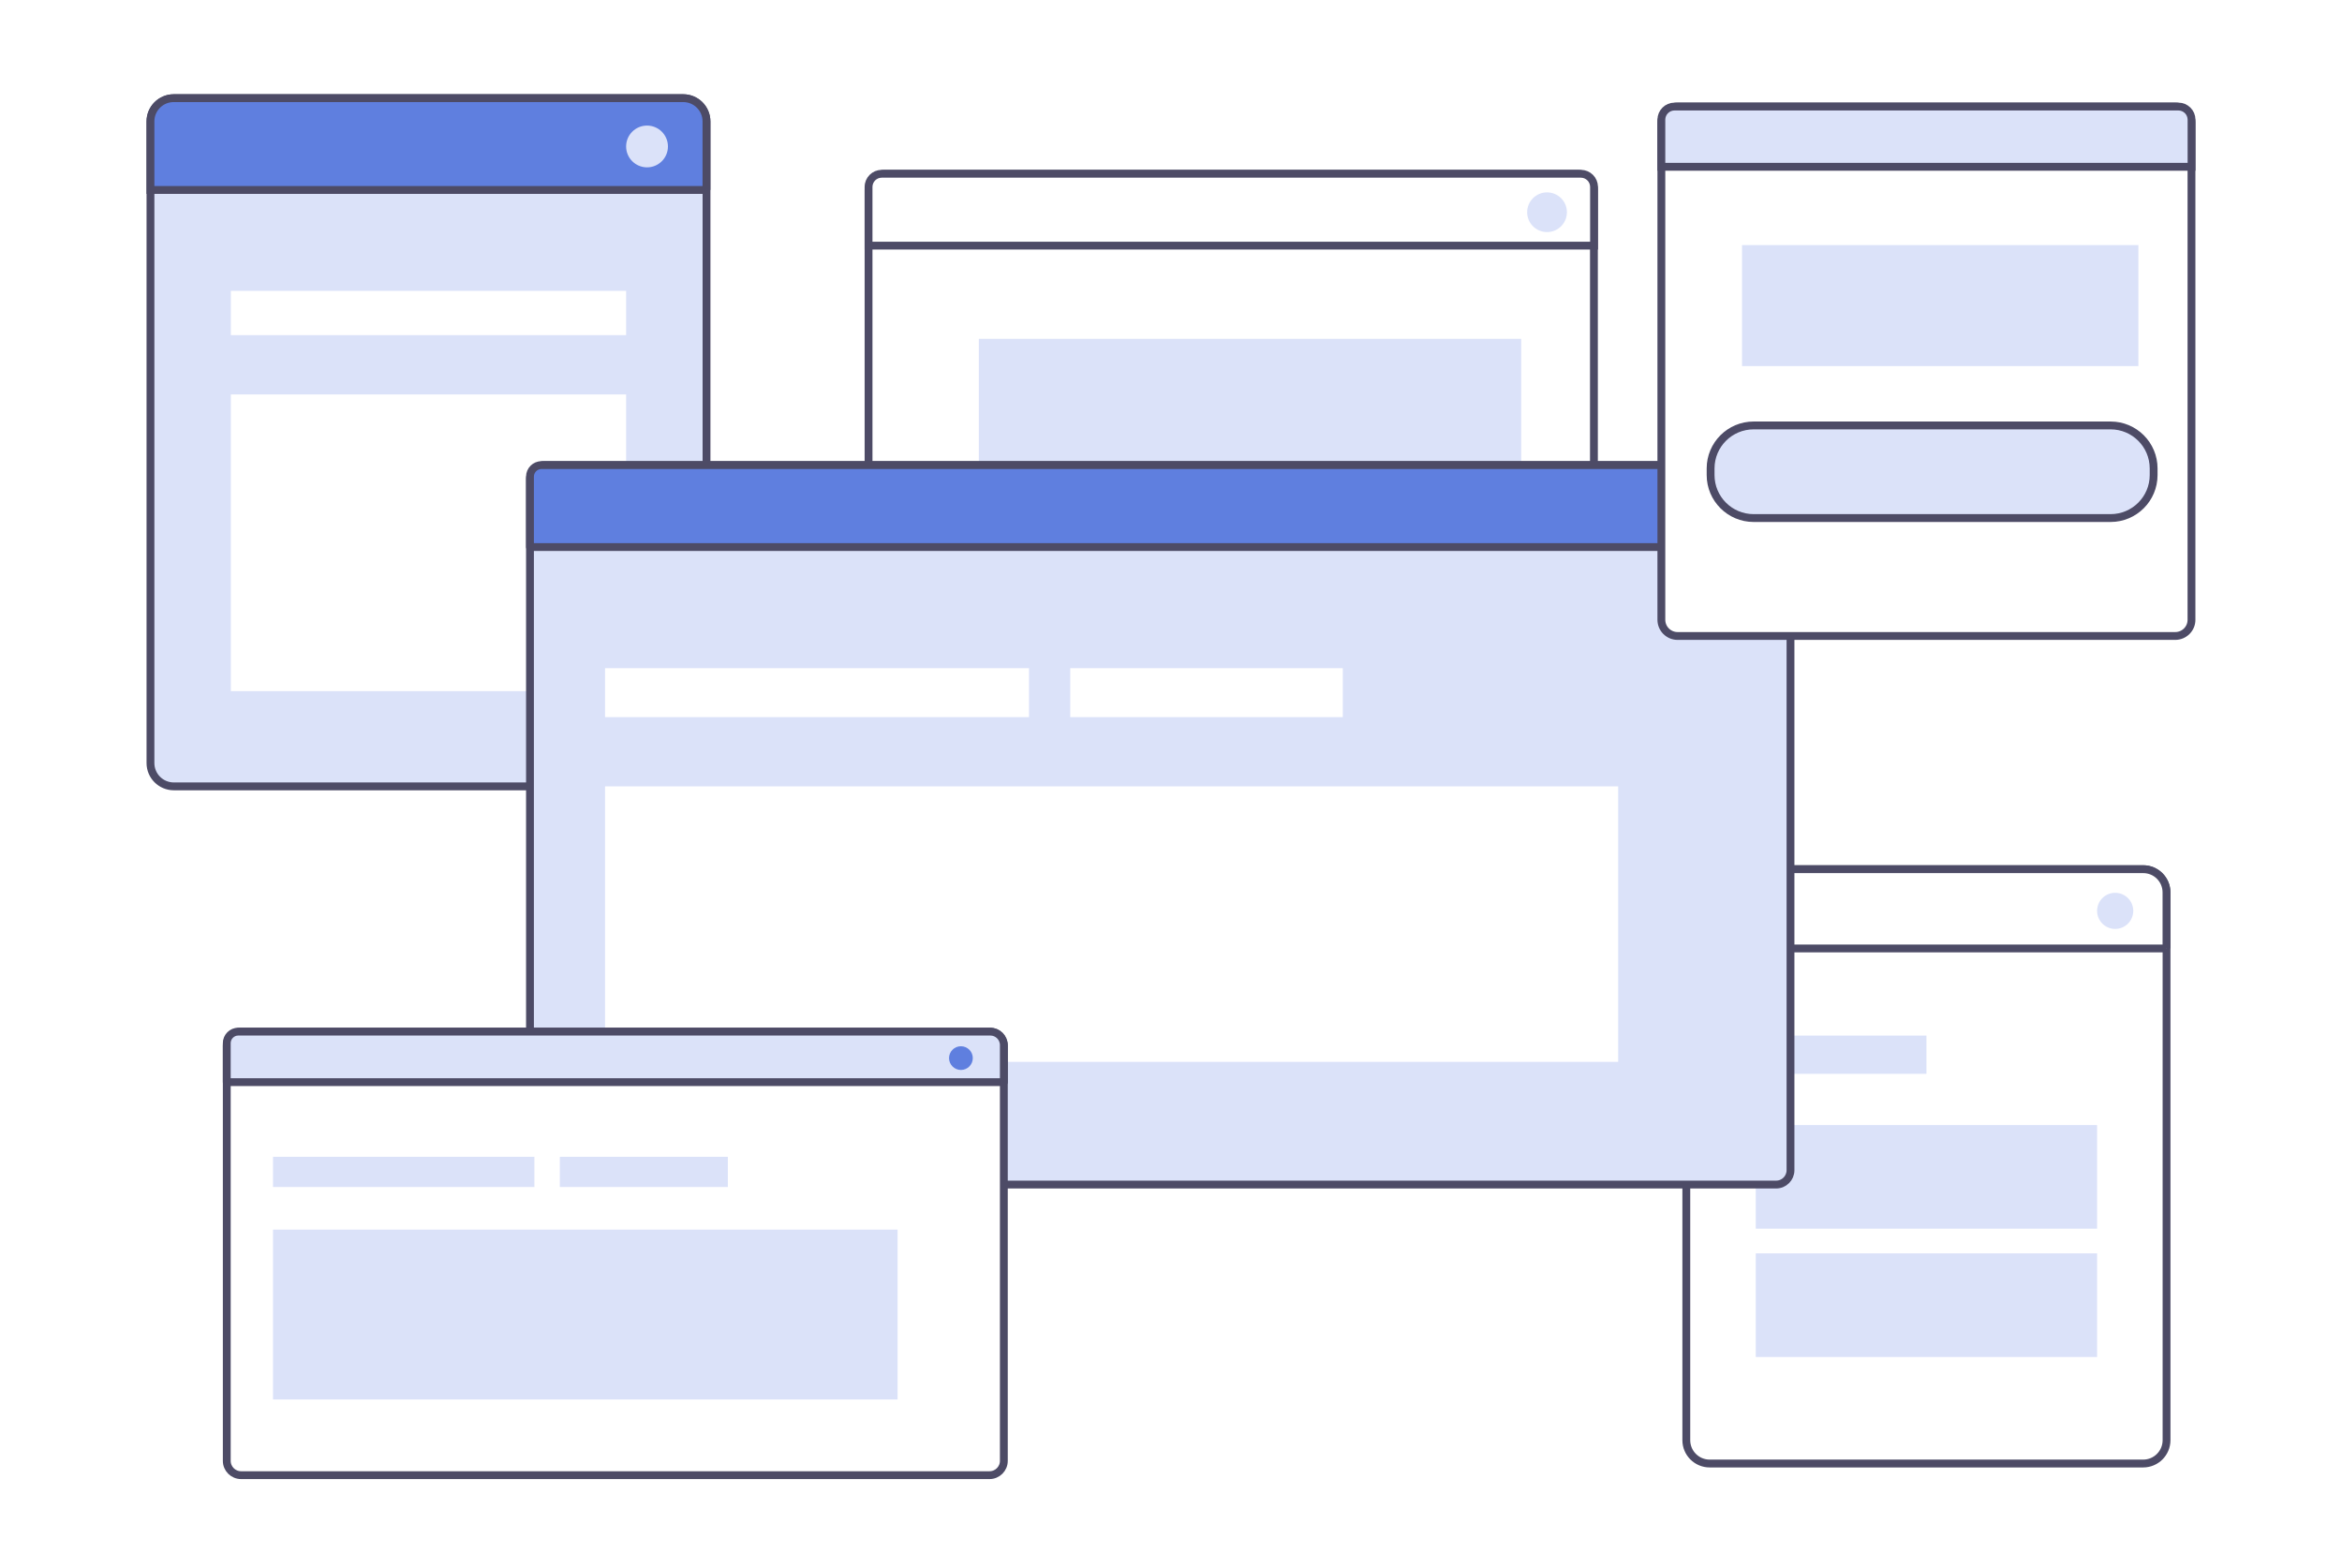 <svg width="448" height="300" viewBox="0 0 448 300" fill="none" xmlns="http://www.w3.org/2000/svg">
<rect width="448" height="300" fill="white"/>
<path d="M130.678 150.443H33.251C30.782 150.443 28.781 148.445 28.781 145.979V23.244C28.781 20.778 30.782 18.78 33.251 18.78H130.678C133.147 18.78 135.148 20.778 135.148 23.244V145.979C135.148 148.445 133.147 150.443 130.678 150.443Z" fill="#DBE2F9" stroke="#4D4B66" stroke-width="1.5" stroke-miterlimit="10"/>
<path d="M135.148 36.345H28.781V23.213C28.781 20.768 30.771 18.78 33.22 18.78H130.699C133.147 18.78 135.137 20.768 135.137 23.213V36.345H135.148Z" fill="#5F7FDF" stroke="#4D4B66" stroke-width="1.5" stroke-miterlimit="10"/>
<path d="M119.769 55.648H44.159V64.118H119.769V55.648Z" fill="white"/>
<path d="M119.769 75.46H44.159V132.223H119.769V75.46Z" fill="white"/>
<path d="M123.77 32.016C125.98 32.016 127.771 30.227 127.771 28.021C127.771 25.814 125.98 24.025 123.77 24.025C121.561 24.025 119.77 25.814 119.77 28.021C119.77 30.227 121.561 32.016 123.77 32.016Z" fill="#DBE2F9"/>
<path d="M409.967 279.993H327.043C324.574 279.993 322.573 277.995 322.573 275.529V170.744C322.573 168.278 324.574 166.28 327.043 166.28H409.967C412.436 166.28 414.437 168.278 414.437 170.744V275.518C414.437 277.995 412.436 279.993 409.967 279.993Z" fill="white" stroke="#4D4B66" stroke-width="1.5" stroke-miterlimit="10" stroke-linecap="round" stroke-linejoin="round"/>
<path d="M414.437 181.451H322.573V170.723C322.573 168.278 324.563 166.29 327.012 166.29H409.988C412.436 166.29 414.426 168.278 414.426 170.723V181.451H414.437Z" fill="white" stroke="#4D4B66" stroke-width="1.5" stroke-miterlimit="10"/>
<path d="M368.51 198.121H335.857V205.436H368.51V198.121Z" fill="#DBE2F9"/>
<path d="M401.153 215.239H335.857V235.061H401.153V215.239Z" fill="#DBE2F9"/>
<path d="M401.153 239.785H335.857V259.608H401.153V239.785Z" fill="#DBE2F9"/>
<path d="M404.611 177.716C406.522 177.716 408.07 176.169 408.07 174.261C408.07 172.353 406.522 170.807 404.611 170.807C402.701 170.807 401.152 172.353 401.152 174.261C401.152 176.169 402.701 177.716 404.611 177.716Z" fill="#DBE2F9"/>
<path d="M301.797 153.939H169.248C167.529 153.939 166.144 152.545 166.144 150.838V36.355C166.144 34.639 167.54 33.255 169.248 33.255H301.797C303.517 33.255 304.902 34.649 304.902 36.355V150.838C304.902 152.545 303.517 153.939 301.797 153.939Z" fill="white" stroke="#4D4B66" stroke-width="1.5" stroke-miterlimit="10" stroke-linecap="round" stroke-linejoin="round"/>
<path d="M304.902 46.99H166.144V35.762C166.144 34.378 167.269 33.244 168.665 33.244H302.402C303.787 33.244 304.923 34.368 304.923 35.762V46.99H304.902Z" fill="white" stroke="#4D4B66" stroke-width="1.5" stroke-miterlimit="10"/>
<path d="M286.742 127.061H187.263C182.71 127.061 179.021 123.378 179.021 118.83V114.179C179.021 109.632 182.71 105.948 187.263 105.948H286.742C291.295 105.948 294.984 109.632 294.984 114.179V118.83C294.984 123.378 291.295 127.061 286.742 127.061Z" fill="#5F7FDF" stroke="#4D4B66" stroke-width="1.5" stroke-miterlimit="10"/>
<path d="M290.983 64.825H187.242V92.411H290.983V64.825Z" fill="#DBE2F9"/>
<path d="M295.932 44.399C298.032 44.399 299.735 42.699 299.735 40.601C299.735 38.503 298.032 36.803 295.932 36.803C293.832 36.803 292.129 38.503 292.129 40.601C292.129 42.699 293.832 44.399 295.932 44.399Z" fill="#DBE2F9"/>
<path d="M339.764 226.622H104.12C102.609 226.622 101.38 225.394 101.38 223.886V91.713C101.38 90.205 102.609 88.977 104.12 88.977H339.764C341.275 88.977 342.504 90.205 342.504 91.713V223.896C342.494 225.394 341.275 226.622 339.764 226.622Z" fill="#DBE2F9" stroke="#4D4B66" stroke-width="1.5" stroke-miterlimit="10"/>
<path d="M342.494 104.658H101.38V91.183C101.38 89.965 102.37 88.977 103.589 88.977H339.91C341.337 88.977 342.494 90.132 342.494 91.557V104.658Z" fill="#5F7FDF" stroke="#4D4B66" stroke-width="1.5" stroke-miterlimit="10" stroke-linecap="round" stroke-linejoin="round"/>
<path d="M196.838 127.831H115.737V137.196H196.838V127.831Z" fill="white"/>
<path d="M309.539 150.443H115.737V203.147H309.539V150.443Z" fill="white"/>
<path d="M256.861 127.831H204.725V137.196H256.861V127.831Z" fill="white"/>
<path d="M329.188 100.891C331.225 100.891 332.877 99.242 332.877 97.208C332.877 95.173 331.225 93.524 329.188 93.524C327.151 93.524 325.5 95.173 325.5 97.208C325.5 99.242 327.151 100.891 329.188 100.891Z" fill="#5F7FDF"/>
<path d="M416.103 121.671H320.906C319.187 121.671 317.801 120.277 317.801 118.57V23.494C317.801 21.777 319.197 20.393 320.906 20.393H416.103C417.822 20.393 419.208 21.788 419.208 23.494V118.57C419.218 120.277 417.822 121.671 416.103 121.671Z" fill="white" stroke="#4D4B66" stroke-width="1.5" stroke-miterlimit="10" stroke-linecap="round" stroke-linejoin="round"/>
<path d="M419.218 31.912H317.801V22.901C317.801 21.517 318.926 20.383 320.322 20.383H416.697C418.083 20.383 419.218 21.507 419.218 22.901V31.912Z" fill="#DBE2F9" stroke="#4D4B66" stroke-width="1.5" stroke-miterlimit="10"/>
<path d="M411.967 29.061C413.578 29.061 414.884 27.757 414.884 26.148C414.884 24.538 413.578 23.234 411.967 23.234C410.356 23.234 409.05 24.538 409.05 26.148C409.05 27.757 410.356 29.061 411.967 29.061Z" fill="#DBE2F9"/>
<path d="M403.726 99.112H335.461C330.908 99.112 327.22 95.428 327.22 90.881V89.622C327.22 85.075 330.908 81.391 335.461 81.391H403.726C408.279 81.391 411.967 85.075 411.967 89.622V90.881C411.967 95.428 408.279 99.112 403.726 99.112Z" fill="#DBE2F9" stroke="#4D4B66" stroke-width="1.5" stroke-miterlimit="10"/>
<path d="M409.05 46.886H333.231V70.038H409.05V46.886Z" fill="#DBE2F9"/>
<path d="M189.284 282.22H46.118C44.607 282.22 43.378 280.992 43.378 279.483V200.098C43.378 198.59 44.607 197.362 46.118 197.362H189.284C190.795 197.362 192.024 198.59 192.024 200.098V279.493C192.024 280.992 190.795 282.22 189.284 282.22Z" fill="white" stroke="#4D4B66" stroke-width="1.5" stroke-miterlimit="10" stroke-linecap="round" stroke-linejoin="round"/>
<path d="M192.024 207.029H43.378V199.568C43.378 198.35 44.368 197.362 45.587 197.362H189.44C190.868 197.362 192.024 198.517 192.024 199.942V207.029Z" fill="#DBE2F9" stroke="#4D4B66" stroke-width="1.5" stroke-miterlimit="10" stroke-linecap="round" stroke-linejoin="round"/>
<path d="M102.224 221.315H52.224V227.091H102.224V221.315Z" fill="#DBE2F9"/>
<path d="M171.697 235.249H52.224V267.735H171.697V235.249Z" fill="#DBE2F9"/>
<path d="M139.232 221.315H107.09V227.091H139.232V221.315Z" fill="#DBE2F9"/>
<path d="M183.814 204.698C185.069 204.698 186.086 203.682 186.086 202.429C186.086 201.176 185.069 200.161 183.814 200.161C182.56 200.161 181.543 201.176 181.543 202.429C181.543 203.682 182.56 204.698 183.814 204.698Z" fill="#5F7FDF"/>
</svg>
